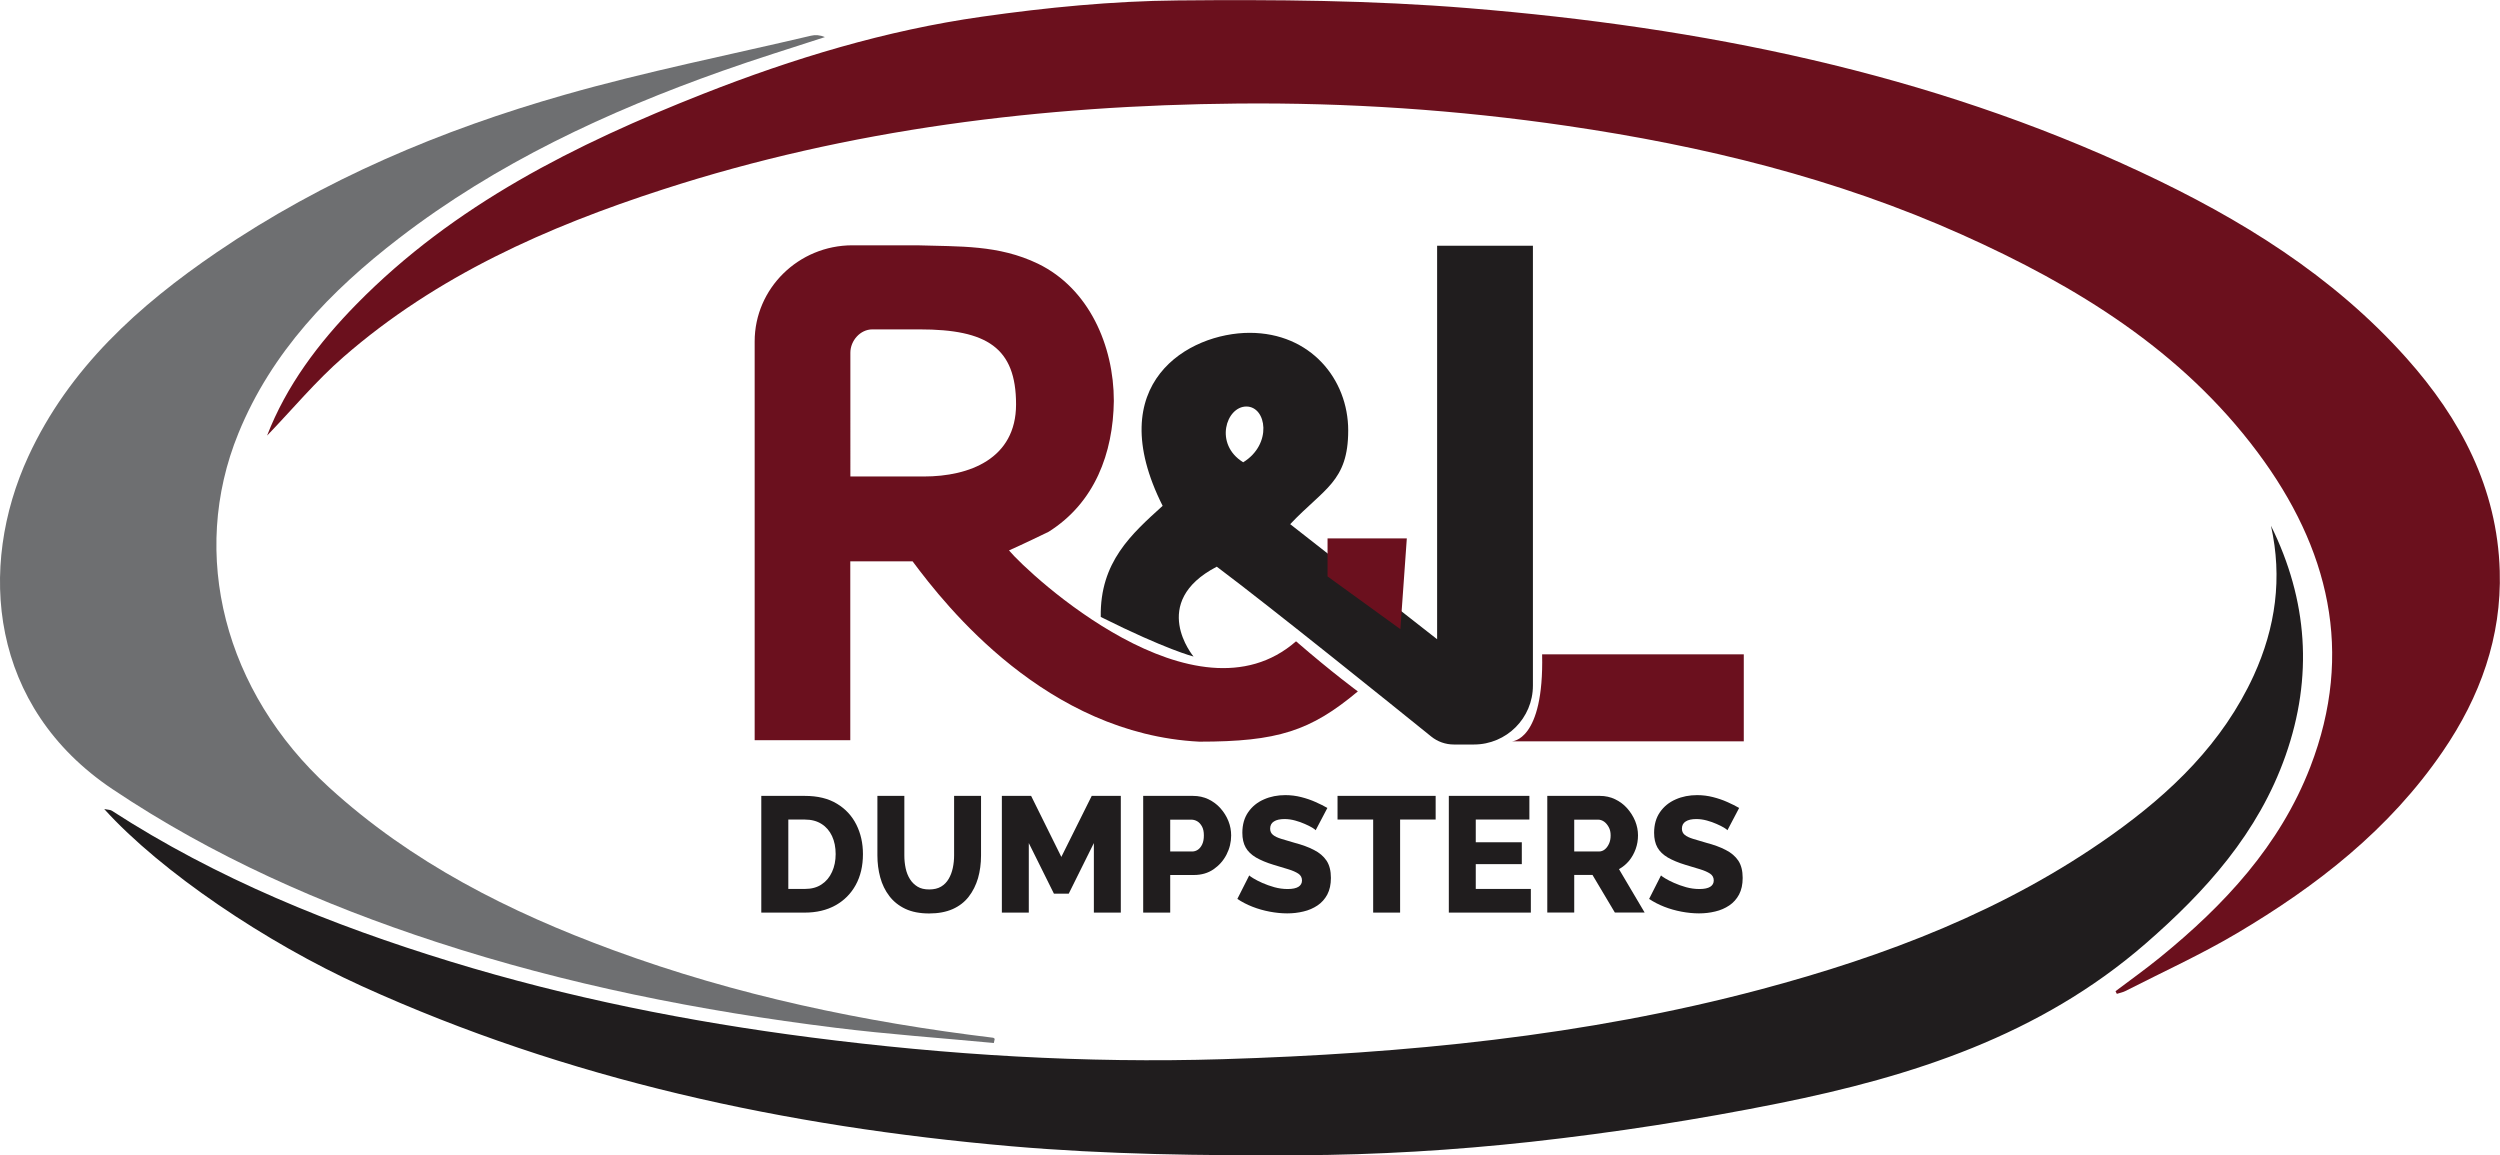 <?xml version="1.0" encoding="utf-8"?>
<!-- Generator: Adobe Illustrator 27.2.0, SVG Export Plug-In . SVG Version: 6.00 Build 0)  -->
<svg version="1.1" id="Layer_3" xmlns="http://www.w3.org/2000/svg" xmlns:xlink="http://www.w3.org/1999/xlink" x="0px" y="0px"
	 viewBox="0 0 2904.6 1342.3" style="enable-background:new 0 0 2904.6 1342.3;" xml:space="preserve">
<style type="text/css">
	.st0{fill:#6E6F71;}
	.st1{fill:#201D1E;}
	.st2{fill:#6B101D;}
	.st3{fill:#6B101E;}
</style>
<path class="st0" d="M1154.7,1211.8c-61.3-5.8-122.9-10.1-184-17.7c-157.5-19.5-312.7-50.3-463.8-99.7
	C374.1,1051,247.2,995,130.6,916.8C-11.8,821.4-26.7,659.6,33,530.1C80.4,427.5,161.1,355,252.2,292.9
	c123.9-84.4,260.6-142,403.9-182.8C750.3,83.2,846.7,64,942.2,41.5c5-1.2,10.4-0.9,16.2,1.6c-39.8,13-79.8,25.3-119.2,39.3
	c-134,47.5-262.1,107.1-375.5,194.3c-79.5,61.1-148.1,132.1-186.7,226.7C219.4,644.4,261,803.8,382,914.5
	c96.2,87.9,209.8,145.1,330.7,189.5c142.8,52.5,290.6,83.5,441.3,101.7c0.6,0.1,1.2,0.9,1.7,1.3
	C1155.4,1208.6,1155.1,1210.2,1154.7,1211.8z"/>
<path class="st1" d="M2638.5,610.8c42.7,86.4,49.1,175.5,17,266.9c-31.6,89.9-92.6,157.8-163.1,219
	c-122.6,106.4-270.9,154-425.4,185.1c-95.2,19.2-191.6,34.1-288.1,44.8c-89.3,9.8-179.4,15.2-269.2,15.6
	c-111.9,0.5-224.2-0.8-335.6-10.5c-260.7-22.8-514.3-77.1-754.2-186.2c-110.6-50.3-232.5-132.3-298.8-205.5c4.3,0.9,7,0.7,8.8,1.9
	c122.2,79.1,255.5,133,393.9,175.4c136.7,41.9,276.3,69.7,418.2,88c159,20.5,318.6,30.2,478.7,25.3c210.9-6.5,420.3-26.6,625-81.1
	c145.2-38.7,284.3-91.6,407.9-179.5c69-49.1,128.9-106.7,164.9-185.2C2643.9,729.1,2652,671.4,2638.5,610.8z"/>
<path class="st2" d="M2457.9,1151.6c17.2-13,34.8-25.5,51.5-39.1c74.8-60.8,139.6-130.1,174.9-221.7c51.3-133.2,21.5-254.2-61.1-365
	c-88.7-119-210.9-193.6-343.5-253.1c-146.5-65.7-300.9-103.3-459.3-126.5c-126.9-18.6-254.6-27.1-382.5-25.9
	c-227,2.1-450.8,29.5-667.7,99.8c-134.7,43.6-263,100.4-371.1,194.6c-32.3,28.1-59.9,61.5-88.8,91.4
	c22.3-57.7,59.6-107.6,104.1-152.9c113.5-115.5,254.3-185.7,402.4-244.1c104.9-41.3,212.5-73.9,324-89.7
	c75.2-10.7,151.5-18.2,227.4-18.9c112.8-1.1,226-0.2,338.3,9c270.2,22.1,533.8,74.7,781.4,190.7c115.1,53.9,222.2,119.7,308,215.8
	c63.1,70.7,105.5,151.1,108.4,247.3c2.3,76.7-22.7,146.2-66.1,209.6c-62,90.8-146.3,156.4-239.4,211.5
	c-41.7,24.7-86.1,44.9-129.4,67c-3.1,1.6-6.7,2.2-10,3.3C2459,1153.6,2458.5,1152.6,2457.9,1151.6z"/>
<path class="st1" d="M1669.7,285.6v457.1L1499,609c39.3-41.6,67.4-49.4,67.4-108.9c0-59.5-43.8-113.4-114.5-113.4
	c-70.7,0-172.9,58.4-101.1,201c-35.9,32.6-73,65.1-71.9,129.1c76.4,38.2,107.8,46,107.8,46s-52.8-62.9,27-104.4
	c64.9,48.7,207.7,163.9,249.1,197.3c7.4,6,16.7,9.3,26.3,9.3h23.4c37.8,0,68.5-30.7,68.5-68.5v-511H1669.7z M1444.4,537.1
	c-34.1-21-19.8-64.8,3.7-64.8C1471.7,472.4,1478.4,516.2,1444.4,537.1z"/>
<path class="st3" d="M1791.7,760.2h234.3v101.1h-269.5C1756.5,861.3,1794,861.3,1791.7,760.2z"/>
<polygon class="st3" points="1542.4,669.7 1542.4,625.5 1634.5,625.5 1627,731 "/>
<path class="st3" d="M1577.6,803.3c-55,46-93.2,58.4-184.2,58.4c-177.4-9-294.2-157.2-333.1-209.5h-72.4V860H876.8V396.7
	c0-61.6,51-111.7,113.6-111.7h74.9c49.4,1.6,94.6-0.8,140.7,21.4c59.3,28.8,88.1,95.3,88.1,159.4c-0.8,60.8-22.2,118.3-75.7,152
	c-28.2,13.8-46.1,21.7-46.1,21.7c23.6,28.1,216.7,207.8,333.5,105.6C1548.4,782,1577.6,803.3,1577.6,803.3z M987.9,553.6h85.6
	c52.7,0,107-20.5,107-83.8c0-65.7-33.7-87.1-111.9-87.1h-55.1c-14,0-25.5,13.1-25.5,27.1V553.6z"/>
<path class="st1" d="M884.5,1060.3V924.7h50.6c14.9,0,27.3,3,37.3,9.1c10,6,17.5,14.2,22.6,24.4c5.1,10.3,7.6,21.6,7.6,34.1
	c0,13.8-2.8,25.7-8.4,35.9c-5.6,10.2-13.5,18.1-23.6,23.7c-10.1,5.6-22,8.4-35.6,8.4H884.5z M970.9,992.3c0-7.9-1.4-14.9-4.2-20.9
	c-2.8-6-6.9-10.8-12.2-14.1c-5.3-3.4-11.8-5.1-19.3-5.1h-19.3v80.6h19.3c7.6,0,14.1-1.7,19.4-5.3c5.3-3.5,9.3-8.3,12.1-14.5
	C969.5,1006.9,970.9,1000,970.9,992.3z"/>
<path class="st1" d="M1079.5,1061.3c-10.8,0-20.1-1.8-27.7-5.4c-7.6-3.6-13.8-8.6-18.6-14.9s-8.3-13.5-10.5-21.6
	c-2.2-8.1-3.3-16.6-3.3-25.5v-69.2h31.3v69.2c0,5.1,0.5,10,1.5,14.8c1,4.8,2.7,9,5,12.7c2.3,3.7,5.3,6.6,8.9,8.8
	c3.6,2.2,8.1,3.2,13.5,3.2c5.5,0,10.1-1.1,13.8-3.3c3.7-2.2,6.6-5.2,8.8-9c2.2-3.7,3.8-8,4.8-12.7c1-4.7,1.5-9.5,1.5-14.5v-69.2
	h31.3V994c0,9.4-1.2,18.2-3.5,26.3c-2.4,8.1-6,15.3-10.8,21.5c-4.8,6.2-11,11-18.6,14.4C1099.2,1059.6,1090.1,1061.3,1079.5,1061.3z
	"/>
<path class="st1" d="M1270.9,1060.3v-80.8l-29.2,58.8h-17.2l-29.2-58.8v80.8H1164V924.7h34l35.1,70.9l35.3-70.9h33.8v135.6H1270.9z"
	/>
<path class="st1" d="M1328.2,1060.3V924.7h57.9c6.5,0,12.4,1.3,17.9,3.9c5.4,2.6,10.1,6.1,14,10.5c3.9,4.4,7,9.3,9.2,14.8
	c2.2,5.5,3.2,11.1,3.2,16.8c0,7.8-1.8,15.2-5.4,22.2c-3.6,7-8.7,12.7-15.1,17.1c-6.4,4.4-14,6.6-22.8,6.6h-27.5v43.7H1328.2z
	 M1359.5,989.3h25.6c2.4,0,4.6-0.7,6.7-2.1c2-1.4,3.7-3.5,5-6.3c1.3-2.8,1.9-6.2,1.9-10.3c0-4.2-0.7-7.7-2.2-10.4
	c-1.5-2.7-3.3-4.7-5.5-6c-2.2-1.3-4.6-1.9-7-1.9h-24.4V989.3z"/>
<path class="st1" d="M1528.6,964.6c-0.4-0.6-1.7-1.6-4-3s-5.2-2.8-8.6-4.3c-3.4-1.5-7.2-2.9-11.3-4c-4.1-1.1-8.1-1.7-12.2-1.7
	c-5.3,0-9.5,0.9-12.4,2.8c-2.9,1.8-4.4,4.6-4.4,8.4c0,3,1.1,5.4,3.3,7.2c2.2,1.8,5.4,3.3,9.6,4.6c4.2,1.3,9.4,2.9,15.5,4.6
	c8.7,2.3,16.2,5,22.5,8.3c6.4,3.2,11.2,7.4,14.6,12.4c3.4,5.1,5.1,11.8,5.1,20.1c0,7.6-1.4,14-4.2,19.3c-2.8,5.2-6.6,9.5-11.4,12.7
	c-4.8,3.2-10.2,5.6-16.3,7c-6.1,1.5-12.4,2.2-18.9,2.2c-6.6,0-13.4-0.7-20.3-2c-6.9-1.3-13.6-3.2-20-5.7c-6.4-2.5-12.2-5.5-17.6-9.1
	l13.8-27.3c0.5,0.6,2.2,1.8,5,3.5c2.8,1.7,6.3,3.5,10.4,5.3c4.1,1.8,8.8,3.5,13.8,4.9c5.1,1.4,10.2,2.1,15.5,2.1
	c5.6,0,9.8-0.9,12.5-2.6c2.7-1.7,4.1-4.2,4.1-7.3c0-3.4-1.4-6.1-4.3-8c-2.9-1.9-6.8-3.6-11.7-5.1c-4.9-1.5-10.5-3.2-16.9-5.1
	c-8.3-2.5-15.1-5.4-20.5-8.5c-5.4-3.2-9.4-7-12-11.6c-2.6-4.6-3.9-10.3-3.9-17.1c0-9.5,2.3-17.5,6.8-24c4.5-6.5,10.6-11.5,18.2-14.8
	c7.6-3.4,16-5,25-5c6.4,0,12.5,0.8,18.4,2.3c5.9,1.5,11.5,3.4,16.6,5.7c5.2,2.3,9.8,4.6,13.8,6.9L1528.6,964.6z"/>
<path class="st1" d="M1668,952.2h-41.3v108.1h-31.3V952.2H1554v-27.5h114V952.2z"/>
<path class="st1" d="M1778.6,1032.8v27.5h-95.3V924.7h93.6v27.5h-62.3v26.4h53.5v25.4h-53.5v28.8H1778.6z"/>
<path class="st1" d="M1797.7,1060.3V924.7h61.1c6.4,0,12.3,1.3,17.7,3.9c5.4,2.6,10.1,6.1,14,10.5c3.9,4.4,7,9.3,9.3,14.8
	c2.2,5.5,3.3,11,3.3,16.6c0,5.6-0.9,10.9-2.7,15.9c-1.8,5-4.3,9.5-7.6,13.6c-3.3,4-7.3,7.3-11.8,9.8l29.8,50.4h-34.6l-26-43.7H1829
	v43.7H1797.7z M1829,989.3h28.7c2.5,0,4.8-0.8,6.8-2.4c2-1.6,3.6-3.8,4.9-6.6c1.3-2.8,1.9-6,1.9-9.7c0-3.7-0.7-6.9-2.2-9.6
	c-1.5-2.7-3.3-4.9-5.4-6.4c-2.2-1.5-4.5-2.3-6.9-2.3H1829V989.3z"/>
<path class="st1" d="M2007,964.6c-0.4-0.6-1.7-1.6-4-3s-5.2-2.8-8.6-4.3c-3.4-1.5-7.2-2.9-11.3-4c-4.1-1.1-8.1-1.7-12.2-1.7
	c-5.3,0-9.5,0.9-12.4,2.8c-2.9,1.8-4.4,4.6-4.4,8.4c0,3,1.1,5.4,3.3,7.2c2.2,1.8,5.4,3.3,9.6,4.6c4.2,1.3,9.4,2.9,15.5,4.6
	c8.7,2.3,16.2,5,22.5,8.3c6.4,3.2,11.2,7.4,14.6,12.4c3.4,5.1,5.1,11.8,5.1,20.1c0,7.6-1.4,14-4.2,19.3c-2.8,5.2-6.6,9.5-11.4,12.7
	c-4.8,3.2-10.2,5.6-16.3,7c-6.1,1.5-12.4,2.2-18.9,2.2c-6.6,0-13.4-0.7-20.3-2c-6.9-1.3-13.6-3.2-20-5.7c-6.4-2.5-12.2-5.5-17.6-9.1
	l13.8-27.3c0.5,0.6,2.2,1.8,5,3.5c2.8,1.7,6.3,3.5,10.4,5.3c4.1,1.8,8.8,3.5,13.8,4.9c5.1,1.4,10.2,2.1,15.5,2.1
	c5.6,0,9.8-0.9,12.5-2.6c2.7-1.7,4.1-4.2,4.1-7.3c0-3.4-1.4-6.1-4.3-8c-2.9-1.9-6.8-3.6-11.7-5.1c-4.9-1.5-10.5-3.2-16.9-5.1
	c-8.3-2.5-15.1-5.4-20.5-8.5c-5.4-3.2-9.4-7-12-11.6c-2.6-4.6-3.9-10.3-3.9-17.1c0-9.5,2.3-17.5,6.8-24c4.5-6.5,10.6-11.5,18.2-14.8
	c7.6-3.4,16-5,25-5c6.4,0,12.5,0.8,18.4,2.3c5.9,1.5,11.5,3.4,16.6,5.7c5.2,2.3,9.8,4.6,13.8,6.9L2007,964.6z"/>
</svg>
